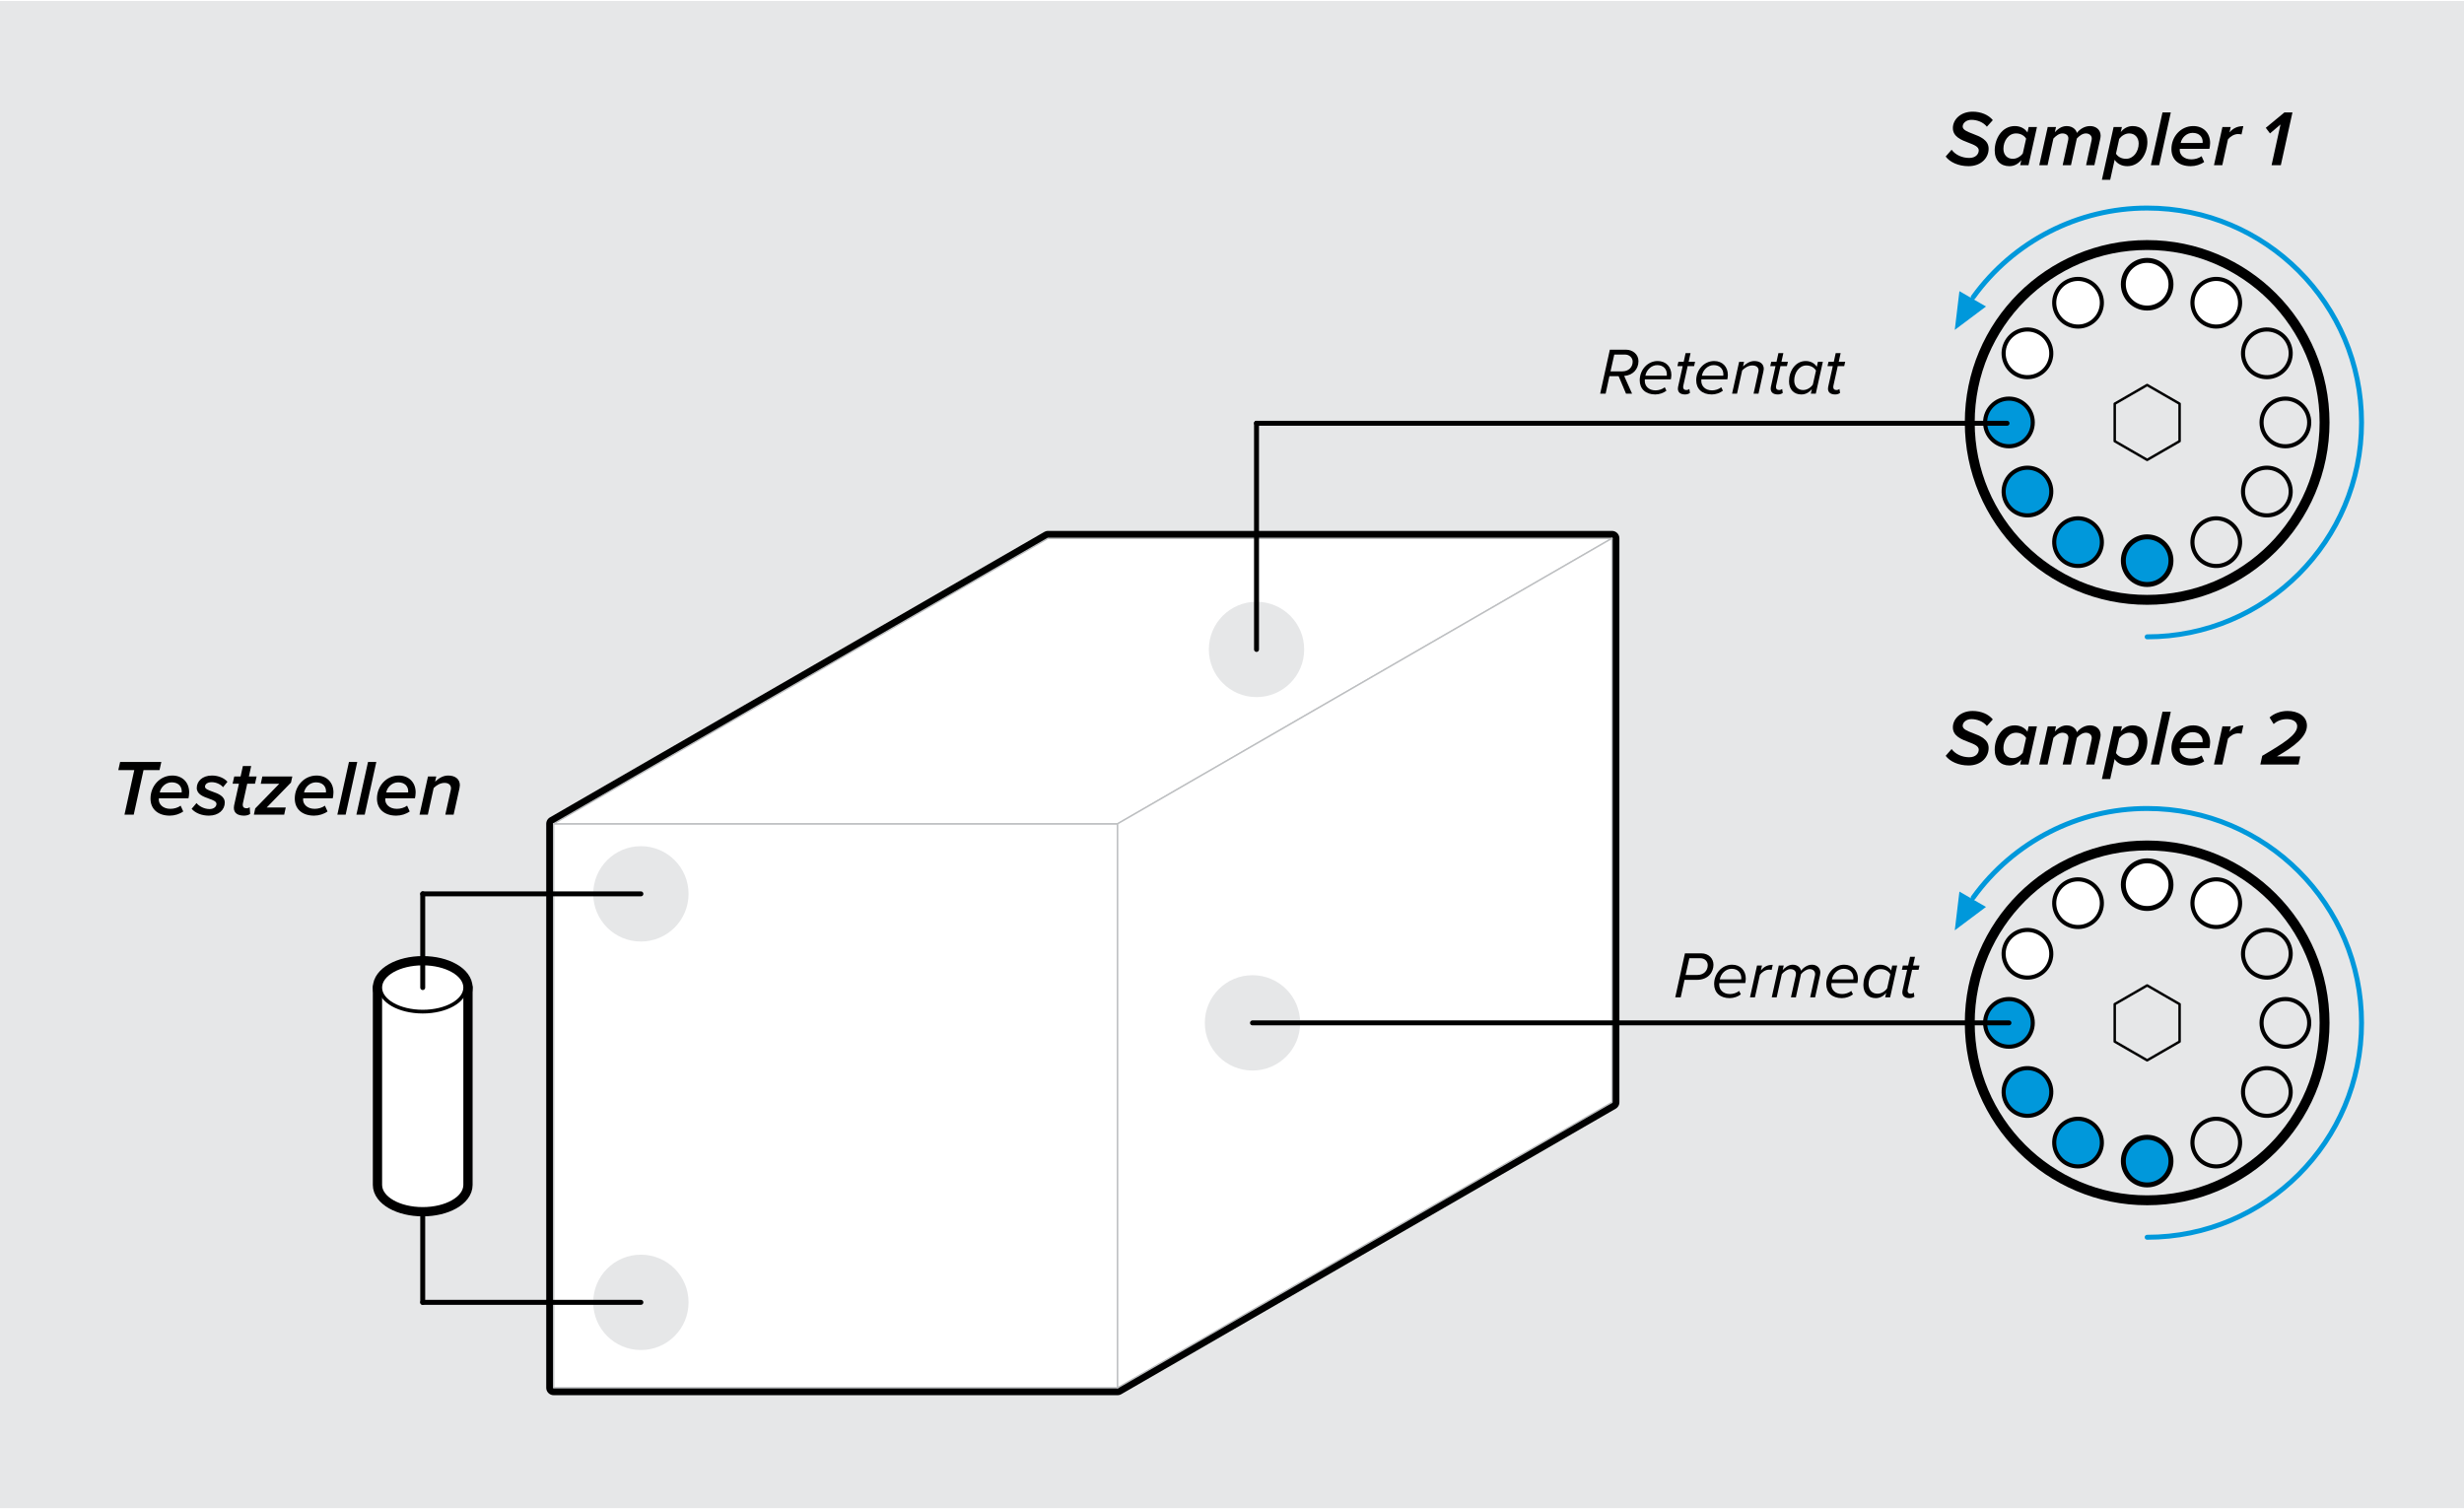 <?xml version="1.0" encoding="UTF-8"?>
<!DOCTYPE svg PUBLIC "-//W3C//DTD SVG 1.1//EN" "http://www.w3.org/Graphics/SVG/1.1/DTD/svg11.dtd">
<!-- Creator: CorelDRAW -->
<svg xmlns="http://www.w3.org/2000/svg" xml:space="preserve" width="498px" height="305px" version="1.1" style="shape-rendering:geometricPrecision; text-rendering:geometricPrecision; image-rendering:optimizeQuality; fill-rule:evenodd; clip-rule:evenodd"
viewBox="0 0 386.141 236.184"
 xmlns:xlink="http://www.w3.org/1999/xlink"
 xmlns:xodm="http://www.corel.com/coreldraw/odm/2003">
 <defs>
  <style type="text/css">
   <![CDATA[
    .str0 {stroke:black;stroke-width:2.324;stroke-linecap:round;stroke-linejoin:round;stroke-miterlimit:22.926}
    .str5 {stroke:black;stroke-width:0.387;stroke-linecap:round;stroke-linejoin:round;stroke-miterlimit:22.926}
    .str4 {stroke:black;stroke-width:0.775;stroke-linecap:round;stroke-linejoin:round;stroke-miterlimit:22.926}
    .str3 {stroke:#0098DB;stroke-width:0.775;stroke-linecap:round;stroke-linejoin:round;stroke-miterlimit:22.926}
    .str2 {stroke:black;stroke-width:1.55;stroke-linecap:round;stroke-linejoin:round;stroke-miterlimit:22.926}
    .str6 {stroke:black;stroke-width:0.581;stroke-linecap:round;stroke-linejoin:round;stroke-miterlimit:22.926}
    .str1 {stroke:#BDBFC1;stroke-width:0.223;stroke-linecap:round;stroke-linejoin:round;stroke-miterlimit:22.926}
    .fil2 {fill:none}
    .fil1 {fill:white}
    .fil0 {fill:#E6E7E8}
    .fil3 {fill:#0098DB}
    .fil4 {fill:black;fill-rule:nonzero}
   ]]>
  </style>
 </defs>
 <g id="Ebene_x0020_1">
  <rect class="fil0" width="386.141" height="236.184"/>
  <g id="_105553347588896">
   <path class="fil1 str0" d="M59.59 154.605l13.312 0 0 30.922c0,2.083 -2.98,3.771 -6.656,3.771 -3.676,0 -6.656,-1.688 -6.656,-3.771l0 -30.922z"/>
   <ellipse class="fil1 str0" cx="66.246" cy="154.605" rx="6.656" ry="3.771"/>
  </g>
  <polygon class="fil1 str0" points="175.142,217.321 86.763,217.321 86.763,128.941 164.24,84.206 252.619,84.206 252.619,172.585 "/>
  <g id="_105553347574720">
   <rect class="fil1 str1" x="86.762" y="128.941" width="88.38" height="88.38"/>
   <polygon class="fil1 str1" points="86.762,128.941 164.239,84.206 252.619,84.206 175.142,128.941 "/>
   <polygon class="fil1 str1" points="175.142,217.321 175.142,128.941 252.619,84.206 252.619,172.585 "/>
  </g>
  <circle class="fil2 str2" cx="336.488" cy="66.047" r="27.801"/>
  <path class="fil2 str3" d="M309.229 46.409c6.314,-8.765 16.457,-13.959 27.259,-13.959 18.555,0 33.596,15.042 33.596,33.596 0,18.555 -15.041,33.597 -33.596,33.597 0,0 0,0 0,0"/>
  <circle class="fil1 str4" cx="336.488" cy="44.386" r="3.735"/>
  <circle class="fil3 str4" cx="336.488" cy="87.707" r="3.735"/>
  <circle class="fil1 str4" transform="matrix(0.718 -4.14562E-001 0.415 0.718 325.657 47.288)" r="4.504"/>
  <circle class="fil2 str4" transform="matrix(0.718 -4.14562E-001 0.415 0.718 347.318 84.805)" r="4.504"/>
  <circle class="fil1 str4" transform="matrix(-7.18043E-001 -4.14562E-001 -4.14562E-001 0.718 347.318 47.288)" r="4.504"/>
  <circle class="fil3 str4" transform="matrix(-7.18043E-001 -4.14562E-001 -4.14562E-001 0.718 325.657 84.805)" r="4.504"/>
  <circle class="fil1 str4" transform="matrix(0.415 -7.18043E-001 0.718 0.415 317.729 55.216)" r="4.504"/>
  <circle class="fil2 str4" transform="matrix(0.415 -7.18043E-001 0.718 0.415 355.247 76.877)" r="4.504"/>
  <circle class="fil2 str4" transform="matrix(-4.14562E-001 -7.18043E-001 -7.18043E-001 0.415 355.247 55.216)" r="4.504"/>
  <circle class="fil3 str4" transform="matrix(-4.14562E-001 -7.18043E-001 -7.18043E-001 0.415 317.729 76.877)" r="4.504"/>
  <circle class="fil3 str4" transform="matrix(2.18827E-014 -8.29124E-001 0.829 2.18827E-014 314.827 66.046)" r="4.504"/>
  <circle class="fil2 str4" transform="matrix(2.18827E-014 -8.29124E-001 0.829 2.18827E-014 358.149 66.046)" r="4.504"/>
  <polygon class="fil2 str5" points="336.488,60.178 339.029,61.645 341.57,63.112 341.57,66.046 341.57,68.981 339.029,70.448 336.488,71.915 333.947,70.448 331.405,68.981 331.405,66.046 331.405,63.112 333.947,61.645 "/>
  <polygon class="fil3" points="306.337,51.544 306.701,48.509 307.066,45.473 309.148,46.675 311.23,47.877 308.784,49.711 "/>
  <circle class="fil2 str2" cx="336.488" cy="160.139" r="27.801"/>
  <path class="fil2 str3" d="M309.229 140.501c6.314,-8.764 16.457,-13.958 27.259,-13.958 18.555,0 33.596,15.041 33.596,33.596 0,18.555 -15.041,33.596 -33.596,33.596 0,0 0,0 0,0"/>
  <circle class="fil1 str4" cx="336.488" cy="138.478" r="3.735"/>
  <circle class="fil3 str4" cx="336.488" cy="181.8" r="3.735"/>
  <circle class="fil1 str4" transform="matrix(0.718 -4.14562E-001 0.415 0.718 325.657 141.38)" r="4.504"/>
  <circle class="fil2 str4" transform="matrix(0.718 -4.14562E-001 0.415 0.718 347.318 178.898)" r="4.504"/>
  <circle class="fil1 str4" transform="matrix(-7.18043E-001 -4.14562E-001 -4.14562E-001 0.718 347.318 141.38)" r="4.504"/>
  <circle class="fil3 str4" transform="matrix(-7.18043E-001 -4.14562E-001 -4.14562E-001 0.718 325.657 178.898)" r="4.504"/>
  <circle class="fil1 str4" transform="matrix(0.415 -7.18043E-001 0.718 0.415 317.729 149.309)" r="4.504"/>
  <circle class="fil2 str4" transform="matrix(0.415 -7.18043E-001 0.718 0.415 355.247 170.97)" r="4.504"/>
  <circle class="fil2 str4" transform="matrix(-4.14562E-001 -7.18043E-001 -7.18043E-001 0.415 355.247 149.309)" r="4.504"/>
  <circle class="fil3 str4" transform="matrix(-4.14562E-001 -7.18043E-001 -7.18043E-001 0.415 317.729 170.97)" r="4.504"/>
  <circle class="fil3 str4" transform="matrix(2.18827E-014 -8.29124E-001 0.829 2.18827E-014 314.827 160.139)" r="4.504"/>
  <circle class="fil2 str4" transform="matrix(2.18827E-014 -8.29124E-001 0.829 2.18827E-014 358.149 160.139)" r="4.504"/>
  <polygon class="fil2 str5" points="336.488,154.27 339.029,155.738 341.57,157.205 341.57,160.139 341.57,163.073 339.029,164.541 336.488,166.008 333.947,164.541 331.405,163.073 331.405,160.139 331.405,157.205 333.947,155.738 "/>
  <polygon class="fil3" points="306.337,145.637 306.701,142.601 307.066,139.565 309.148,140.768 311.23,141.97 308.784,143.803 "/>
  <line class="fil2 str4" x1="314.528" y1="66.174" x2="196.913" y2= "66.174" />
  <circle class="fil0" cx="196.913" cy="101.618" r="7.471"/>
  <circle class="fil0" cx="100.436" cy="139.921" r="7.471"/>
  <circle class="fil0" cx="100.436" cy="203.935" r="7.471"/>
  <circle class="fil0" cx="196.283" cy="160.139" r="7.471"/>
  <line class="fil2 str4" x1="196.283" y1="160.139" x2="314.827" y2= "160.139" />
  <path class="fil4" d="M262.533 156.136l0.857 0 0.599 -2.738 1.901 0c1.932,0 2.634,-1.322 2.634,-2.365 0,-0.961 -0.723,-1.787 -1.911,-1.787l-2.562 0 -1.518 6.89zm3.429 -3.502l-1.808 0 0.589 -2.624 1.736 0c0.671,0 1.147,0.496 1.147,1.085 0,0.826 -0.579,1.539 -1.664,1.539z"/>
  <path id="_1" class="fil4" d="M268.628 154.049c0,1.333 0.919,2.211 2.438,2.211 0.64,0 1.301,-0.237 1.746,-0.589l-0.259 -0.537c-0.403,0.32 -0.95,0.486 -1.436,0.486 -1.126,0 -1.694,-0.713 -1.694,-1.488 0,-0.072 0.01,-0.196 0.01,-0.237l4.07 0c0.031,-0.145 0.083,-0.455 0.083,-0.693 0,-1.27 -0.837,-2.18 -2.148,-2.18 -1.581,0 -2.81,1.374 -2.81,3.027zm4.235 -0.723l-3.347 0c0.155,-0.888 0.93,-1.663 1.849,-1.663 0.992,0 1.519,0.641 1.519,1.467 0,0.052 -0.011,0.155 -0.021,0.196z"/>
  <path id="_2" class="fil4" d="M274.248 156.136l0.774 0 0.775 -3.523c0.32,-0.423 0.868,-0.816 1.446,-0.816 0.176,0 0.331,0.021 0.393,0.042l0.176 -0.796c-0.858,0 -1.364,0.3 -1.86,0.868l0.175 -0.764 -0.774 0 -1.105 4.989z"/>
  <path id="_3" class="fil4" d="M283.679 156.136l0.775 0 0.764 -3.46c0.021,-0.124 0.052,-0.3 0.052,-0.414 0,-0.806 -0.62,-1.24 -1.312,-1.24 -0.723,0 -1.332,0.466 -1.735,0.951l0 -0.031c0,-0.289 -0.393,-0.92 -1.281,-0.92 -0.713,0 -1.292,0.528 -1.571,0.848l0.166 -0.723 -0.775 0 -1.105 4.989 0.774 0 0.806 -3.636c0.351,-0.403 0.868,-0.785 1.343,-0.785 0.568,0 0.858,0.32 0.868,0.712 0,0.155 -0.021,0.228 -0.041,0.362l-0.744 3.347 0.775 0 0.805 -3.636c0.352,-0.413 0.878,-0.785 1.364,-0.785 0.454,0 0.847,0.279 0.847,0.775 0,0.123 -0.031,0.248 -0.041,0.299l-0.734 3.347z"/>
  <path id="_4" class="fil4" d="M286.2 154.049c0,1.333 0.919,2.211 2.438,2.211 0.64,0 1.302,-0.237 1.746,-0.589l-0.259 -0.537c-0.402,0.32 -0.95,0.486 -1.436,0.486 -1.125,0 -1.694,-0.713 -1.694,-1.488 0,-0.072 0.011,-0.196 0.011,-0.237l4.07 0c0.031,-0.145 0.083,-0.455 0.083,-0.693 0,-1.27 -0.837,-2.18 -2.149,-2.18 -1.581,0 -2.81,1.374 -2.81,3.027zm4.235 -0.723l-3.347 0c0.155,-0.888 0.93,-1.663 1.849,-1.663 0.992,0 1.519,0.641 1.519,1.467 0,0.052 -0.01,0.155 -0.021,0.196z"/>
  <path id="_5" class="fil4" d="M296.365 151.932c-0.331,-0.548 -0.961,-0.91 -1.736,-0.91 -1.611,0 -2.613,1.56 -2.613,3.182 0,1.302 0.785,2.056 1.932,2.056 0.671,0 1.229,-0.32 1.642,-0.837l-0.155 0.713 0.775 0 1.106 -4.989 -0.775 0 -0.176 0.785zm-3.533 2.128c0,-1.199 0.765,-2.345 1.901,-2.345 0.723,0 1.26,0.361 1.508,0.806l-0.496 2.2c-0.32,0.465 -0.899,0.847 -1.518,0.847 -0.837,0 -1.395,-0.579 -1.395,-1.508z"/>
  <path id="_6" class="fil4" d="M298.121 155.351c0,0.62 0.445,0.909 1.137,0.909 0.299,0 0.568,-0.093 0.754,-0.237l-0.093 -0.62c-0.104,0.093 -0.29,0.165 -0.475,0.165 -0.331,0 -0.496,-0.165 -0.496,-0.465 0,-0.072 0.01,-0.145 0.02,-0.206l0.682 -3.079 1.013 0 0.154 -0.671 -1.012 0 0.3 -1.364 -0.775 0 -0.3 1.364 -0.826 0 -0.155 0.671 0.826 0 -0.723 3.244c-0.02,0.103 -0.031,0.237 -0.031,0.289z"/>
  <path class="fil4" d="M254.817 61.536l0.951 0 -1.24 -2.779c1.343,-0.092 2.242,-1.043 2.242,-2.313 0,-1.126 -0.961,-1.798 -1.953,-1.798l-2.531 0 -1.518 6.89 0.857 0 0.589 -2.737 1.446 0 1.157 2.737zm-0.609 -3.491l-1.819 0 0.589 -2.635 1.715 0c0.589,0 1.168,0.455 1.168,1.106 0,0.836 -0.589,1.529 -1.653,1.529z"/>
  <path id="_1_476" class="fil4" d="M256.966 59.45c0,1.332 0.919,2.21 2.438,2.21 0.64,0 1.301,-0.237 1.746,-0.589l-0.259 -0.537c-0.403,0.321 -0.95,0.486 -1.436,0.486 -1.126,0 -1.694,-0.713 -1.694,-1.488 0,-0.072 0.011,-0.196 0.011,-0.237l4.07 0c0.031,-0.145 0.082,-0.455 0.082,-0.692 0,-1.271 -0.836,-2.18 -2.148,-2.18 -1.581,0 -2.81,1.374 -2.81,3.027zm4.235 -0.724l-3.347 0c0.155,-0.888 0.93,-1.663 1.849,-1.663 0.992,0 1.519,0.641 1.519,1.467 0,0.052 -0.011,0.155 -0.021,0.196z"/>
  <path id="_2_477" class="fil4" d="M262.947 60.751c0,0.62 0.445,0.909 1.137,0.909 0.299,0 0.568,-0.093 0.754,-0.237l-0.093 -0.62c-0.104,0.093 -0.29,0.165 -0.476,0.165 -0.33,0 -0.495,-0.165 -0.495,-0.465 0,-0.072 0.01,-0.144 0.02,-0.206l0.682 -3.079 1.012 0 0.155 -0.671 -1.012 0 0.3 -1.364 -0.775 0 -0.3 1.364 -0.826 0 -0.155 0.671 0.826 0 -0.723 3.244c-0.02,0.103 -0.031,0.237 -0.031,0.289z"/>
  <path id="_3_478" class="fil4" d="M265.819 59.45c0,1.332 0.92,2.21 2.438,2.21 0.641,0 1.302,-0.237 1.746,-0.589l-0.258 -0.537c-0.403,0.321 -0.951,0.486 -1.436,0.486 -1.126,0 -1.694,-0.713 -1.694,-1.488 0,-0.072 0.01,-0.196 0.01,-0.237l4.07 0c0.031,-0.145 0.083,-0.455 0.083,-0.692 0,-1.271 -0.837,-2.18 -2.149,-2.18 -1.581,0 -2.81,1.374 -2.81,3.027zm4.236 -0.724l-3.347 0c0.154,-0.888 0.929,-1.663 1.849,-1.663 0.991,0 1.518,0.641 1.518,1.467 0,0.052 -0.01,0.155 -0.02,0.196z"/>
  <path id="_4_479" class="fil4" d="M274.807 61.536l0.774 0 0.765 -3.46c0.031,-0.104 0.062,-0.321 0.062,-0.413 0,-0.806 -0.61,-1.24 -1.488,-1.24 -0.713,0 -1.332,0.434 -1.766,0.847l0.165 -0.723 -0.775 0 -1.105 4.989 0.775 0 0.805 -3.636c0.383,-0.403 0.961,-0.785 1.591,-0.785 0.538,0 0.982,0.227 0.982,0.806 0,0.113 -0.042,0.248 -0.062,0.341l-0.723 3.274z"/>
  <path id="_5_480" class="fil4" d="M277.493 60.751c0,0.62 0.444,0.909 1.136,0.909 0.299,0 0.568,-0.093 0.754,-0.237l-0.093 -0.62c-0.103,0.093 -0.289,0.165 -0.475,0.165 -0.331,0 -0.496,-0.165 -0.496,-0.465 0,-0.072 0.01,-0.144 0.02,-0.206l0.682 -3.079 1.013 0 0.155 -0.671 -1.013 0 0.3 -1.364 -0.775 0 -0.299 1.364 -0.827 0 -0.155 0.671 0.827 0 -0.724 3.244c-0.02,0.103 -0.03,0.237 -0.03,0.289z"/>
  <path id="_6_481" class="fil4" d="M284.713 57.332c-0.33,-0.548 -0.96,-0.909 -1.735,-0.909 -1.612,0 -2.614,1.56 -2.614,3.182 0,1.301 0.785,2.055 1.932,2.055 0.672,0 1.229,-0.32 1.643,-0.836l-0.155 0.712 0.775 0 1.105 -4.989 -0.775 0 -0.176 0.785zm-3.533 2.128c0,-1.198 0.765,-2.345 1.901,-2.345 0.724,0 1.261,0.362 1.509,0.806l-0.496 2.2c-0.321,0.465 -0.899,0.847 -1.519,0.847 -0.837,0 -1.395,-0.578 -1.395,-1.508z"/>
  <path id="_7" class="fil4" d="M286.47 60.751c0,0.62 0.444,0.909 1.136,0.909 0.3,0 0.568,-0.093 0.754,-0.237l-0.093 -0.62c-0.103,0.093 -0.289,0.165 -0.475,0.165 -0.331,0 -0.496,-0.165 -0.496,-0.465 0,-0.072 0.01,-0.144 0.021,-0.206l0.682 -3.079 1.012 0 0.155 -0.671 -1.012 0 0.299 -1.364 -0.775 0 -0.299 1.364 -0.827 0 -0.155 0.671 0.827 0 -0.723 3.244c-0.021,0.103 -0.031,0.237 -0.031,0.289z"/>
  <line class="fil2 str4" x1="196.913" y1="66.173" x2="196.913" y2= "101.618" />
  <path class="fil4" d="M304.912 24.373c0.645,0.881 2.009,1.513 3.57,1.513 2.009,0 3.162,-1.314 3.162,-2.74 0,-1.376 -1.352,-1.909 -2.504,-2.343 -0.843,-0.322 -1.562,-0.607 -1.562,-1.128 0,-0.558 0.582,-1.053 1.363,-1.053 0.868,0 1.847,0.347 2.43,1.078l0.929 -1.029c-0.669,-0.83 -1.859,-1.326 -3.16,-1.326 -1.897,0 -3.1,1.24 -3.1,2.566 0,1.363 1.327,1.872 2.467,2.305 0.843,0.323 1.587,0.608 1.587,1.191 0,0.545 -0.434,1.19 -1.488,1.19 -1.152,0 -2.194,-0.508 -2.764,-1.289l-0.93 1.065z"/>
  <path id="_1_482" class="fil4" d="M317.73 20.605c-0.397,-0.62 -1.128,-1.004 -1.983,-1.004 -1.996,0 -3.149,1.946 -3.149,3.818 0,1.574 0.93,2.467 2.293,2.467 0.757,0 1.376,-0.335 1.872,-0.942l-0.173 0.793 1.301 0 1.327 -5.987 -1.302 0 -0.186 0.855zm-3.768 2.554c0,-1.252 0.805,-2.405 1.983,-2.405 0.731,0 1.302,0.359 1.574,0.818l-0.52 2.318c-0.347,0.471 -0.93,0.843 -1.562,0.843 -0.868,0 -1.475,-0.607 -1.475,-1.574z"/>
  <path id="_2_483" class="fil4" d="M326.916 25.737l1.301 0 0.917 -4.128c0.025,-0.124 0.062,-0.347 0.062,-0.496 0,-0.979 -0.78,-1.512 -1.648,-1.512 -0.905,0 -1.624,0.508 -2.095,1.091l0 -0.037c0,-0.248 -0.459,-1.054 -1.587,-1.054 -0.867,0 -1.512,0.595 -1.847,0.967l0.186 -0.818 -1.302 0 -1.326 5.987 1.302 0 0.917 -4.177c0.359,-0.397 0.88,-0.806 1.401,-0.806 0.607,0 0.929,0.335 0.942,0.731 0,0.199 -0.025,0.298 -0.05,0.434l-0.843 3.818 1.302 0 0.917 -4.177c0.36,-0.409 0.893,-0.806 1.413,-0.806 0.496,0 0.93,0.297 0.93,0.793 0,0.161 -0.037,0.31 -0.05,0.372l-0.842 3.818z"/>
  <path id="_3_484" class="fil4" d="M331.391 24.882c0.396,0.62 1.115,1.004 1.983,1.004 1.983,0 3.148,-1.946 3.148,-3.806 0,-1.574 -0.942,-2.479 -2.293,-2.479 -0.756,0 -1.376,0.335 -1.884,0.942l0.186 -0.793 -1.302 0 -1.834 8.268 1.301 0 0.695 -3.136zm3.768 -2.541c0,1.239 -0.806,2.392 -1.983,2.392 -0.732,0 -1.302,-0.347 -1.575,-0.806l0.509 -2.318c0.359,-0.471 0.929,-0.855 1.574,-0.855 0.855,0 1.475,0.62 1.475,1.587z"/>
  <polygon id="_4_485" class="fil4" points="337.068,25.737 338.37,25.737 340.192,17.469 338.89,17.469 "/>
  <path id="_5_486" class="fil4" d="M340.291 23.208c0,1.649 1.165,2.678 3.024,2.678 0.757,0 1.55,-0.248 2.108,-0.657l-0.409 -0.905c-0.422,0.322 -1.054,0.496 -1.599,0.496 -1.215,0 -1.823,-0.756 -1.823,-1.438l0.013 -0.211 4.636 0c0.05,-0.186 0.112,-0.595 0.112,-0.917 0,-1.612 -1.091,-2.653 -2.641,-2.653 -1.959,0 -3.421,1.649 -3.421,3.607zm4.884 -0.954l-3.434 0c0.161,-0.831 0.918,-1.587 1.872,-1.587 1.054,0 1.574,0.645 1.574,1.413 0,0.05 0,0.136 -0.012,0.174z"/>
  <path id="_6_487" class="fil4" d="M346.96 25.737l1.302 0 0.892 -4.053c0.359,-0.447 0.967,-0.831 1.587,-0.831 0.235,0 0.446,0.037 0.533,0.062l0.285 -1.302c-0.979,0 -1.612,0.36 -2.169,0.98l0.198 -0.843 -1.302 0 -1.326 5.987z"/>
  <polygon id="_7_488" class="fil4" points="355.985,25.737 357.435,25.737 359.257,17.469 357.993,17.469 355.08,19.874 355.737,20.754 357.385,19.353 "/>
  <path class="fil4" d="M304.912 118.289c0.645,0.88 2.009,1.512 3.57,1.512 2.009,0 3.162,-1.314 3.162,-2.74 0,-1.376 -1.352,-1.909 -2.504,-2.343 -0.843,-0.322 -1.562,-0.607 -1.562,-1.128 0,-0.557 0.582,-1.053 1.363,-1.053 0.868,0 1.847,0.347 2.43,1.078l0.929 -1.029c-0.669,-0.83 -1.859,-1.326 -3.16,-1.326 -1.897,0 -3.1,1.24 -3.1,2.566 0,1.364 1.327,1.872 2.467,2.306 0.843,0.322 1.587,0.607 1.587,1.19 0,0.545 -0.434,1.19 -1.488,1.19 -1.152,0 -2.194,-0.508 -2.764,-1.289l-0.93 1.066z"/>
  <path id="_1_489" class="fil4" d="M317.73 114.52c-0.397,-0.62 -1.128,-1.004 -1.983,-1.004 -1.996,0 -3.149,1.946 -3.149,3.818 0,1.574 0.93,2.467 2.293,2.467 0.757,0 1.376,-0.335 1.872,-0.942l-0.173 0.793 1.301 0 1.327 -5.987 -1.302 0 -0.186 0.855zm-3.768 2.554c0,-1.252 0.805,-2.405 1.983,-2.405 0.731,0 1.302,0.36 1.574,0.818l-0.52 2.318c-0.347,0.471 -0.93,0.843 -1.562,0.843 -0.868,0 -1.475,-0.607 -1.475,-1.574z"/>
  <path id="_2_490" class="fil4" d="M326.916 119.652l1.301 0 0.917 -4.128c0.025,-0.124 0.062,-0.347 0.062,-0.495 0,-0.98 -0.78,-1.513 -1.648,-1.513 -0.905,0 -1.624,0.508 -2.095,1.091l0 -0.037c0,-0.248 -0.459,-1.054 -1.587,-1.054 -0.867,0 -1.512,0.595 -1.847,0.967l0.186 -0.818 -1.302 0 -1.326 5.987 1.302 0 0.917 -4.177c0.359,-0.397 0.88,-0.806 1.401,-0.806 0.607,0 0.929,0.335 0.942,0.731 0,0.199 -0.025,0.298 -0.05,0.434l-0.843 3.818 1.302 0 0.917 -4.177c0.36,-0.409 0.893,-0.806 1.413,-0.806 0.496,0 0.93,0.297 0.93,0.793 0,0.162 -0.037,0.31 -0.05,0.372l-0.842 3.818z"/>
  <path id="_3_491" class="fil4" d="M331.391 118.797c0.396,0.62 1.115,1.004 1.983,1.004 1.983,0 3.148,-1.946 3.148,-3.806 0,-1.574 -0.942,-2.479 -2.293,-2.479 -0.756,0 -1.376,0.335 -1.884,0.942l0.186 -0.793 -1.302 0 -1.834 8.268 1.301 0 0.695 -3.136zm3.768 -2.541c0,1.239 -0.806,2.392 -1.983,2.392 -0.732,0 -1.302,-0.347 -1.575,-0.806l0.509 -2.318c0.359,-0.471 0.929,-0.855 1.574,-0.855 0.855,0 1.475,0.62 1.475,1.587z"/>
  <polygon id="_4_492" class="fil4" points="337.068,119.652 338.37,119.652 340.192,111.384 338.89,111.384 "/>
  <path id="_5_493" class="fil4" d="M340.291 117.123c0,1.649 1.165,2.678 3.024,2.678 0.757,0 1.55,-0.248 2.108,-0.657l-0.409 -0.905c-0.422,0.322 -1.054,0.496 -1.599,0.496 -1.215,0 -1.823,-0.756 -1.823,-1.438l0.013 -0.211 4.636 0c0.05,-0.186 0.112,-0.595 0.112,-0.917 0,-1.612 -1.091,-2.653 -2.641,-2.653 -1.959,0 -3.421,1.649 -3.421,3.607zm4.884 -0.954l-3.434 0c0.161,-0.831 0.918,-1.587 1.872,-1.587 1.054,0 1.574,0.645 1.574,1.413 0,0.05 0,0.137 -0.012,0.174z"/>
  <path id="_6_494" class="fil4" d="M346.96 119.652l1.302 0 0.892 -4.053c0.359,-0.447 0.967,-0.831 1.587,-0.831 0.235,0 0.446,0.037 0.533,0.062l0.285 -1.302c-0.979,0 -1.612,0.36 -2.169,0.98l0.198 -0.843 -1.302 0 -1.326 5.987z"/>
  <path id="_7_495" class="fil4" d="M354.224 119.652l5.988 0 0.272 -1.276 -3.656 0c2.677,-1.525 4.698,-3.075 4.698,-4.81 0,-1.525 -1.438,-2.306 -3.037,-2.306 -1.066,0 -2.133,0.397 -2.814,1.017l0.632 1.029c0.496,-0.434 1.165,-0.769 2.083,-0.769 0.942,0 1.611,0.421 1.611,1.116 0,1.326 -2.058,2.627 -5.479,4.636l-0.298 1.363z"/>
  <polygon class="fil4" points="19.507,127.514 20.957,127.514 22.494,120.523 24.998,120.523 25.283,119.246 18.825,119.246 18.54,120.523 21.044,120.523 "/>
  <path id="_1_496" class="fil4" d="M23.585 124.985c0,1.649 1.165,2.678 3.024,2.678 0.757,0 1.55,-0.248 2.108,-0.657l-0.409 -0.905c-0.422,0.322 -1.054,0.496 -1.599,0.496 -1.215,0 -1.823,-0.756 -1.823,-1.438l0.013 -0.211 4.636 0c0.05,-0.186 0.112,-0.595 0.112,-0.917 0,-1.612 -1.091,-2.653 -2.641,-2.653 -1.958,0 -3.421,1.648 -3.421,3.607zm4.884 -0.954l-3.434 0c0.161,-0.831 0.918,-1.587 1.872,-1.587 1.054,0 1.575,0.645 1.575,1.413 0,0.05 0,0.136 -0.013,0.174z"/>
  <path id="_2_497" class="fil4" d="M30.031 126.597c0.619,0.694 1.611,1.066 2.702,1.066 1.575,0 2.492,-0.942 2.492,-2.046 0,-1.029 -1.066,-1.413 -1.946,-1.723 -0.62,-0.223 -1.153,-0.421 -1.153,-0.768 0,-0.397 0.384,-0.707 1.053,-0.707 0.744,0 1.488,0.397 1.773,0.793l0.694 -0.855c-0.496,-0.57 -1.413,-0.979 -2.429,-0.979 -1.538,0 -2.381,0.93 -2.381,1.946 0,0.992 1.029,1.364 1.897,1.674 0.632,0.223 1.19,0.421 1.19,0.83 0,0.422 -0.409,0.806 -1.078,0.806 -0.88,0 -1.711,-0.496 -2.046,-0.942l-0.768 0.905z"/>
  <path id="_3_498" class="fil4" d="M36.65 126.448c0,0.831 0.632,1.215 1.599,1.215 0.372,0 0.732,-0.099 0.955,-0.273l-0.074 -1.041c-0.1,0.087 -0.31,0.161 -0.496,0.161 -0.397,0 -0.595,-0.198 -0.595,-0.533 0,-0.087 0.012,-0.174 0.024,-0.236l0.682 -3.086 1.215 0 0.26 -1.128 -1.214 0 0.359 -1.637 -1.302 0 -0.359 1.637 -0.992 0 -0.26 1.128 0.992 0 -0.757 3.409c-0.024,0.136 -0.037,0.31 -0.037,0.384z"/>
  <polygon id="_4_499" class="fil4" points="39.786,127.514 44.534,127.514 44.782,126.386 41.795,126.386 45.6,122.481 45.811,121.527 41.113,121.527 40.865,122.667 43.766,122.667 39.997,126.535 "/>
  <path id="_5_500" class="fil4" d="M46.195 124.985c0,1.649 1.166,2.678 3.025,2.678 0.756,0 1.55,-0.248 2.108,-0.657l-0.41 -0.905c-0.421,0.322 -1.053,0.496 -1.599,0.496 -1.215,0 -1.822,-0.756 -1.822,-1.438l0.012 -0.211 4.637 0c0.049,-0.186 0.111,-0.595 0.111,-0.917 0,-1.612 -1.09,-2.653 -2.64,-2.653 -1.959,0 -3.422,1.648 -3.422,3.607zm4.885 -0.954l-3.434 0c0.161,-0.831 0.917,-1.587 1.872,-1.587 1.053,0 1.574,0.645 1.574,1.413 0,0.05 0,0.136 -0.012,0.174z"/>
  <polygon id="_6_501" class="fil4" points="52.865,127.514 54.166,127.514 55.988,119.246 54.687,119.246 "/>
  <polygon id="_7_502" class="fil4" points="55.852,127.514 57.154,127.514 58.976,119.246 57.674,119.246 "/>
  <path id="_8" class="fil4" d="M59.075 124.985c0,1.649 1.165,2.678 3.024,2.678 0.757,0 1.55,-0.248 2.108,-0.657l-0.409 -0.905c-0.421,0.322 -1.054,0.496 -1.599,0.496 -1.215,0 -1.823,-0.756 -1.823,-1.438l0.013 -0.211 4.636 0c0.05,-0.186 0.112,-0.595 0.112,-0.917 0,-1.612 -1.091,-2.653 -2.641,-2.653 -1.958,0 -3.421,1.648 -3.421,3.607zm4.884 -0.954l-3.434 0c0.161,-0.831 0.918,-1.587 1.872,-1.587 1.054,0 1.575,0.645 1.575,1.413 0,0.05 0,0.136 -0.013,0.174z"/>
  <path id="_9" class="fil4" d="M69.785 127.514l1.302 0 0.917 -4.128c0.025,-0.124 0.062,-0.384 0.062,-0.496 0,-0.942 -0.719,-1.512 -1.835,-1.512 -0.867,0 -1.549,0.496 -2.045,0.967l0.186 -0.818 -1.302 0 -1.326 5.987 1.302 0 0.917 -4.177c0.397,-0.397 0.992,-0.806 1.71,-0.806 0.521,0 1.005,0.248 1.005,0.855 0,0.124 -0.038,0.26 -0.062,0.372l-0.831 3.756z"/>
  <line class="fil2 str4" x1="100.436" y1="203.935" x2="66.246" y2= "203.935" />
  <line class="fil2 str4" x1="100.436" y1="139.921" x2="66.246" y2= "139.921" />
  <line class="fil2 str4" x1="66.246" y1="203.935" x2="66.246" y2= "152.977" />
  <g id="_105553343252608">
   <path class="fil1 str6" d="M59.59 154.605l13.312 0 0 30.922c0,2.083 -2.98,3.771 -6.656,3.771 -3.676,0 -6.656,-1.688 -6.656,-3.771l0 -30.922z"/>
   <ellipse class="fil1 str6" cx="66.246" cy="154.605" rx="6.656" ry="3.771"/>
  </g>
  <line class="fil2 str4" x1="66.247" y1="154.605" x2="66.247" y2= "139.92" />
 </g>
</svg>
